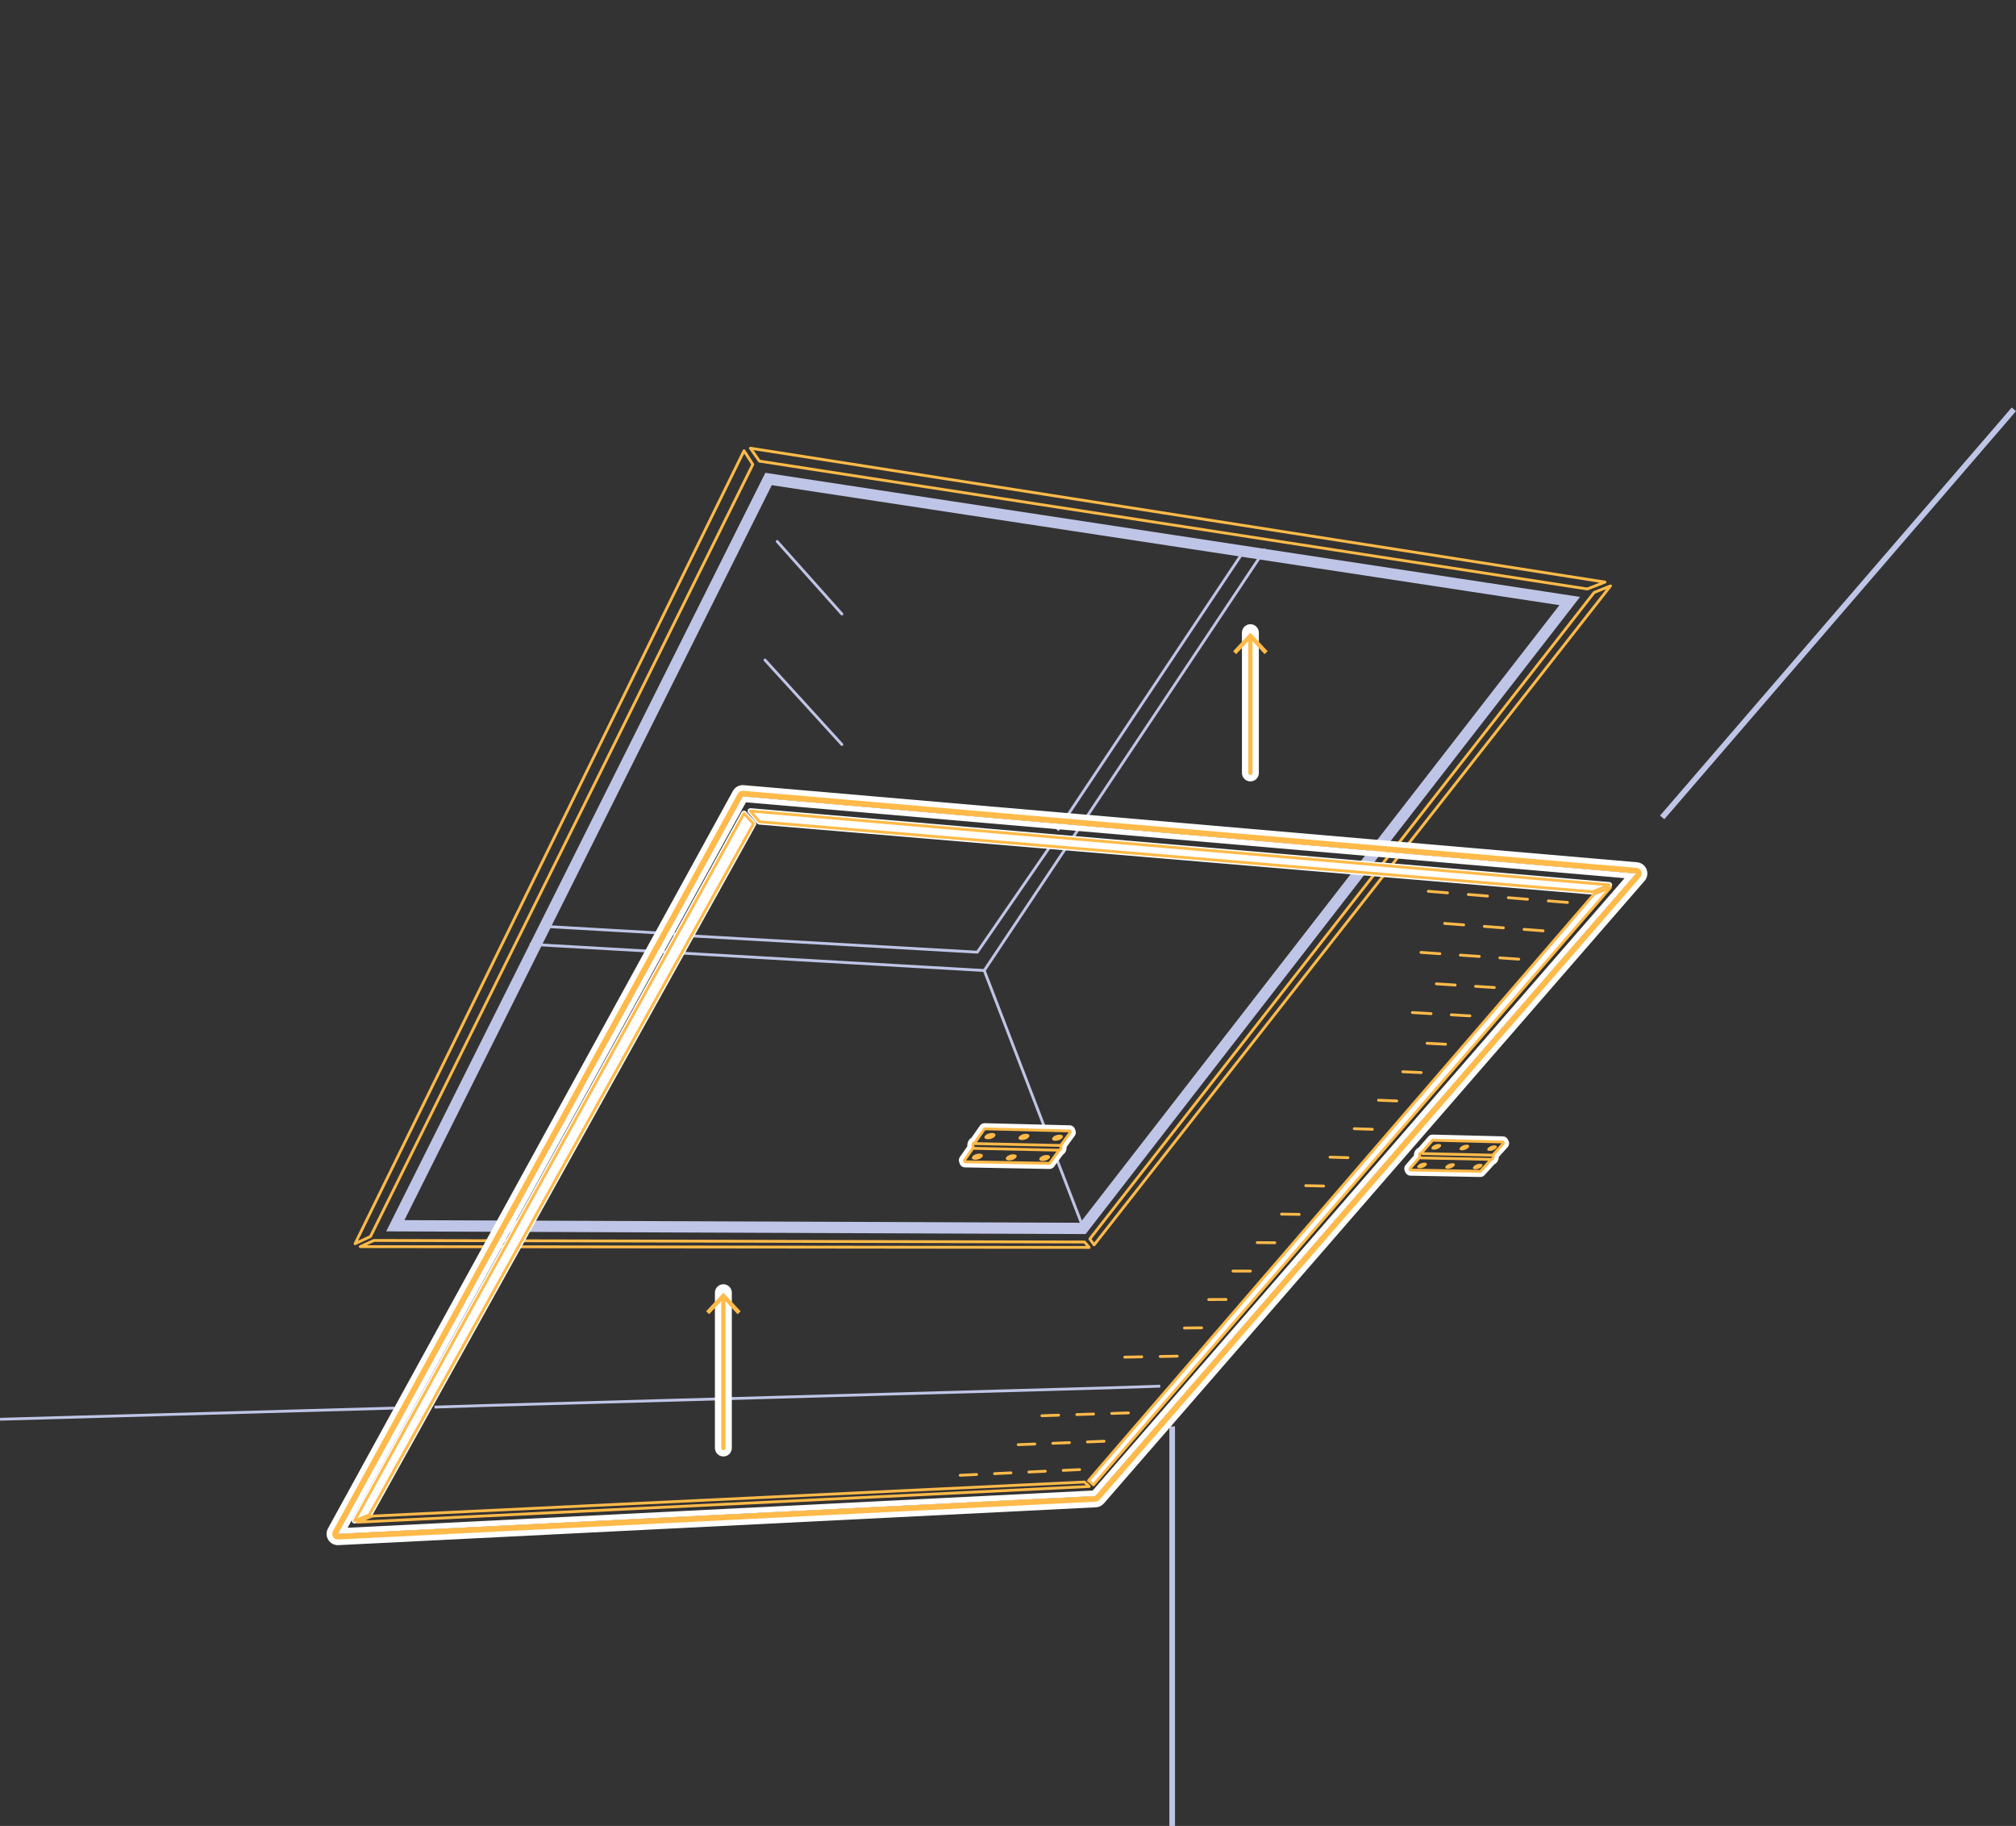 <?xml version="1.0" encoding="utf-8"?>
<!-- Generator: Adobe Illustrator 24.0.0, SVG Export Plug-In . SVG Version: 6.00 Build 0)  -->
<svg version="1.1" xmlns="http://www.w3.org/2000/svg" xmlns:xlink="http://www.w3.org/1999/xlink" x="0px" y="0px"
	 viewBox="1700.101 4996.867 357.642 323.867" enable-background="new 1700.101 4996.867 357.642 323.867" xml:space="preserve">
<rect x="1700.101" y="4996.867" width="357.642" height="323.867" fill="#333333" stroke="none"/>
<g id="Calque_1" xmlns:inkscape="http://www.inkscape.org/namespaces/inkscape">
	<polyline fill="none" stroke="#BFC5E6" stroke-width="0.5" stroke-linejoin="round" points="1886.256,5147.207 1873.476,5165.756 
		1822.712,5162.867 	"/>
	<path fill="none" stroke="#BFC5E6" stroke-width="0.5" stroke-linejoin="round" d="M1700.108,5248.602l9.996-0.283l9.996-0.284
		l9.996-0.283l9.996-0.283l9.996-0.283l9.996-0.283l9.996-0.283"/>
	<path fill="none" stroke="#BFC5E6" stroke-linejoin="round" d="M2057.364,5069.473l-6.528,7.574l-6.529,7.575l-6.529,7.575
		l-6.528,7.574l-6.529,7.575l-6.529,7.575l-6.528,7.575l-6.529,7.574l-6.529,7.575l-3.63,4.212"/>
	<path fill="none" stroke="#BFC5E6" stroke-linejoin="round" d="M1908.049,5249.866v12.862v10v10v10v10v10v8.006"/>
	<path fill="none" stroke="#BFC5E6" stroke-width="0.5" stroke-linejoin="round" d="M1889.245,5147.207l-3.442,5.162l-5.549,8.319
		l-5.548,8.32l-9.983-0.575l-9.984-0.574l-9.983-0.575l-9.984-0.575l-9.983-0.574l-3.768-0.217"/>
	<path fill="none" stroke="#BFC5E6" stroke-width="0.5" stroke-linejoin="round" d="M1818.404,5165.756l-9.983-0.574l-9.983-0.575
		l-4.368-0.252"/>
	<path fill="none" stroke="#BFC5E6" stroke-width="0.5" stroke-linejoin="round" d="M1820.239,5162.537l-9.983-0.574l-9.983-0.575
		l-4.368-0.252"/>
	<path fill="none" stroke="#BFC5E6" stroke-width="0.5" stroke-linejoin="round" d="M1777.182,5246.445l9.059-0.283l9.996-0.283
		l9.996-0.283l9.996-0.283l9.996-0.283l9.996-0.283l9.996-0.284l9.996-0.283l9.996-0.283l9.996-0.283l9.996-0.283l9.996-0.283
		l9.727-0.32"/>
	<path fill="none" stroke="#BFC5E6" stroke-width="0.5" stroke-linejoin="round" d="M1924.564,5094.234l-5.548,8.32l-5.548,8.319
		l-5.548,8.32l-5.549,8.32l-5.548,8.319l-5.548,8.32l-0.886,1.329"/>
	<path fill="none" stroke="#BFC5E6" stroke-width="0.5" stroke-linejoin="round" d="M1920.998,5094.234l-5.548,8.32l-5.548,8.319
		l-5.548,8.32l-5.549,8.32l-5.548,8.319l-5.548,8.32l0,0"/>
	<g>
		<path fill="#BFC5E6" d="M1837.013,5082.922l8.447,1.287l9.886,1.506l9.886,1.505l9.886,1.506l9.886,1.506l9.886,1.505l9.886,1.506
			l9.886,1.506l9.601,1.462l9.886,1.506l9.886,1.505l9.886,1.506l9.886,1.506l9.886,1.505l3.05,0.465l-3.992,5.144l-6.131,7.899
			l-6.131,7.899l-6.132,7.9l-6.131,7.9l-6.131,7.899l-1.238,1.595l-0.69,0.889l-6.132,7.9l-6.131,7.9l-6.132,7.9l-6.131,7.899
			l-6.131,7.9l-6.132,7.9l-6.131,7.9l-5.527,7.122l-8.191-0.032l-10-0.038l-10-0.039l-10-0.038l-10-0.039l-10-0.039l-10-0.038
			l-10-0.039l-9.999-0.038l-10.001-0.039l-2.426-0.009l-2.479-0.01l-10-0.038l-6.778-0.026l3.031-6.063l4.471-8.944l4.472-8.946
			l4.471-8.944l4.471-8.944l3.098-6.198l4.472-8.944l4.471-8.945l4.471-8.945l4.471-8.943l4.472-8.945l4.471-8.945l4.471-8.943
			l4.472-8.946l4.471-8.945L1837.013,5082.922 M1835.875,5080.726l-1.563,3.127l-4.471,8.945l-4.472,8.945l-4.471,8.944
			l-4.471,8.945l-4.472,8.945l-4.471,8.944l-4.471,8.945l-4.471,8.945l-4.472,8.944l-3.098,6.198l-4.471,8.944l-4.471,8.945
			l-4.472,8.945l-4.471,8.945l-4.471,8.944l10,0.039l10,0.038l2.478,0.01l2.427,0.009l10,0.039l9.999,0.038l10,0.039l10,0.038
			l10,0.039l10,0.039l10,0.038l10,0.039l10,0.038l9.175,0.036l6.131-7.9l6.131-7.9l6.132-7.9l6.131-7.9l6.131-7.899l6.132-7.9
			l6.131-7.9l6.132-7.9l0.69-0.889l1.238-1.595l6.131-7.899l6.131-7.9l6.132-7.9l6.131-7.9l6.131-7.899l6.081-7.834l-6.417-0.978
			l-9.886-1.505l-9.886-1.506l-9.886-1.506l-9.886-1.505l-9.886-1.506l-9.601-1.462l-9.886-1.506l-9.886-1.506l-9.886-1.505
			l-9.886-1.506l-9.886-1.506l-9.886-1.505l-9.886-1.506L1835.875,5080.726L1835.875,5080.726z"/>
	</g>
	<path fill="none" stroke="#BFC5E6" stroke-linejoin="round" d="M1984.154,5154.413l-0.476,0.553"/>
	<path fill="none" stroke="#BFC5E6" stroke-width="0.5" stroke-linejoin="round" d="M1885.613,5197.358l-0.1-0.259l-3.59-9.333
		l-3.591-9.333l-3.626-9.425"/>
	<path fill="none" stroke="#BFC5E6" stroke-width="0.5" stroke-linejoin="round" d="M1892.384,5214.957l-3.28-8.525l-1.753-4.556"/>
	<path fill="#FFBA49" d="M1887.363,5198.262l0.306-0.098l0.302-0.034l0.137-0.015l0.354,0.068l0.075,0.053l0.079,0.056l0.061,0.147
		l-0.086,0.249l-0.274,0.244l-0.27,0.139l-0.304,0.098l-0.438,0.049l-0.354-0.067l-0.155-0.109l-0.062-0.147l0.03-0.088l0.055-0.161
		l0.274-0.245l0.066-0.034L1887.363,5198.262z"/>
	<path fill="none" stroke="#FFBA49" stroke-width="0.5" stroke-linejoin="round" d="M1873.11,5199.531l0.052,0.196l0.361-0.01
		l0.066,0.001l0.392,0.009l0.391,0.008l0.391,0.009l0.391,0.009l0.39,0.008l0.39,0.009l0.891,0.02l0,0l0.06,0.001l0,0l0.193,0.004
		l0.036,0.001l0.126,0.003l0.196,0.004h0.001l0.033,0.001l0.194,0.004l0.06,0.001l0,0l1.519,0.034l0.386,0.009l0.387,0.008
		l0.386,0.009h0.034l0.014,0.001h0.019l0.211,0.005h0.033l0.074,0.002l0.386,0.009l0.385,0.008l0.384,0.009l0.385,0.008l1.075,0.024
		h0.001l0.061,0.001h0.001l0.195,0.005h0.036l0.307,0.007l0,0l0.037,0.001h0.001l0.131,0.003l0.065,0.001l0.026,0.001l0.034,0.001
		l0,0h0.009l1.281,0.028l0.381,0.009l0.381,0.008l0.38,0.008l0.38,0.009l0.38,0.008h0.013l0.027,0.001l0.746,0.013"/>
	<path fill="#FFBA49" d="M1881.399,5198.118l0.309-0.099l0.307-0.034l0.137-0.015l0.359,0.068l0.083,0.058l0.076,0.052l0.064,0.149
		l-0.083,0.251l-0.273,0.245l-0.271,0.141l-0.307,0.098l-0.443,0.049l-0.36-0.067l-0.159-0.11l-0.066-0.148l0.031-0.093l0.052-0.158
		l0.272-0.247l0.08-0.041L1881.399,5198.118z"/>
	<path fill="#FFBA49" d="M1875.352,5197.972l0.311-0.1l0.314-0.034l0.135-0.015l0.366,0.069l0.092,0.063l0.07,0.048l0.068,0.15
		l-0.08,0.252l-0.272,0.248l-0.272,0.141l-0.31,0.099l-0.448,0.05l-0.366-0.069l-0.163-0.11l-0.069-0.149l0.031-0.098l0.048-0.155
		l0.272-0.249l0.093-0.048L1875.352,5197.972z"/>
	<path fill="#FFBA49" d="M1884.677,5202.743l-0.155-0.106l-0.063-0.144l0.031-0.092l0.053-0.153l0.27-0.242l0.063-0.032l0.206-0.106
		l0.304-0.098l0.312-0.035l0.125-0.015l0.352,0.066l0.076,0.052l0.079,0.055l0.061,0.144l-0.084,0.245l-0.271,0.241l-0.268,0.138
		l-0.303,0.097l-0.435,0.05L1884.677,5202.743z"/>
	<path fill="#FFBA49" d="M1878.747,5202.632l-0.159-0.107l-0.066-0.146l0.031-0.096l0.049-0.151l0.27-0.243l0.076-0.039l0.194-0.1
		l0.306-0.099l0.319-0.036l0.123-0.014l0.359,0.066l0.084,0.057l0.074,0.051l0.065,0.145l-0.081,0.247l-0.27,0.243l-0.269,0.139
		l-0.306,0.098l-0.44,0.05L1878.747,5202.632z"/>
	<path fill="#FFBA49" d="M1872.735,5202.518l-0.163-0.107l-0.07-0.147l0.032-0.102l0.045-0.147l0.27-0.245l0.089-0.046l0.182-0.094
		l0.308-0.099l0.325-0.037l0.122-0.013l0.365,0.066l0.093,0.062l0.069,0.046l0.069,0.147l-0.078,0.249l-0.269,0.244l-0.271,0.14
		l-0.307,0.098l-0.446,0.051L1872.735,5202.518z"/>
	<path fill="none" stroke="#FFBA49" stroke-width="0.5" stroke-linecap="round" stroke-linejoin="round" stroke-miterlimit="10" d="
		M1833.223,5076.366l3.869,0.606l9.879,1.547l9.88,1.548l9.879,1.548l9.88,1.547l9.879,1.548l9.88,1.547l9.879,1.548l9.88,1.548
		l0.143,0.022l2.867,0.449l9.88,1.548l9.879,1.547l9.88,1.548l9.879,1.548l9.88,1.547l9.879,1.548l6.423,1.006l-3.143,1.221
		l-2.246-0.347l-4.431-0.684l-9.883-1.526l-9.883-1.526l-9.883-1.526l-9.883-1.526l-9.883-1.526l-0.544-0.084l-9.883-1.526
		l-1.003-0.155l-9.883-1.526l-9.883-1.526l-9.883-1.526l-9.883-1.526l-9.883-1.525l-9.883-1.526l-9.882-1.526l-9.883-1.526
		l-0.285-0.044L1833.223,5076.366z"/>
	<path fill="none" stroke="#FFBA49" stroke-width="0.5" stroke-linecap="round" stroke-linejoin="round" stroke-miterlimit="10" d="
		M1945.153,5150.34l0.844-1.082l6.151-7.885l6.152-7.884l6.151-7.884l6.152-7.884l6.151-7.884l6.152-7.884l2.906-1.164l-1.837,2.343
		l-6.168,7.871l-6.169,7.87l-6.169,7.871l-6.169,7.871l-6.168,7.87l-6.272,8.002"/>
	<path fill="none" stroke="#FFBA49" stroke-width="0.5" stroke-linejoin="round" d="M1792.647,5216.944l0.845,0.002l10,0.022
		l10,0.022l10,0.022l10,0.022h0.123l8.888,0.02l10,0.022l10,0.022l10,0.022l10,0.022l10,0.022l0.723,0.841l0.102,0.119
		l-10.377-0.011l-10-0.011l-10-0.011l-10-0.01l-10-0.011l-10-0.011l-0.9-0.001l-10-0.01l-10-0.011l-10-0.011l-10-0.011"/>
	<path fill="none" stroke="#FFBA49" stroke-width="0.5" stroke-linejoin="round" d="M1944.014,5151.799l-6.152,7.884l-6.151,7.885
		l-0.218,0.279l-6.152,7.884l-6.151,7.884l-6.152,7.884l-6.151,7.884l-6.152,7.884l-6.151,7.885l-1.146,1.467l0.761,1.056
		l6.045-7.712l6.169-7.87l6.168-7.871l6.169-7.871l6.169-7.87l6.169-7.871l2.083-2.657l6.169-7.871l6.168-7.871l0.211-0.268"/>
	<path fill="none" stroke="#FFBA49" stroke-width="0.5" stroke-linejoin="round" d="M1789.761,5218.013l-6.234-0.007l-10-0.01
		l-9.515-0.01l2.415-1.099l3.799,0.008l10,0.022l10.126,0.022"/>
	<path fill="none" stroke="#FFBA49" stroke-width="0.5" stroke-linecap="round" stroke-linejoin="round" stroke-miterlimit="10" d="
		M1765.829,5216.182l-2.736,1.28l0,0l4.028-8.21l2.61-5.32l4.404-8.978l4.405-8.978l4.404-8.977l4.405-8.978l4.404-8.978
		l0.068-0.138l0.633-1.29l4.404-8.978l4.405-8.978l4.404-8.978l4.405-8.977l4.404-8.978l4.404-8.978l4.405-8.978l4.404-8.978
		l4.405-8.977l1.557,2.43L1765.829,5216.182z"/>
	<g>
		<polygon fill="#FFFFFF" points="1833.223,5140.715 1836.4,5140.988 1846.363,5141.845 1856.326,5142.701 1866.289,5143.558 
			1876.253,5144.415 1886.216,5145.272 1896.179,5146.129 1906.142,5146.985 1916.106,5147.842 1916.271,5147.856 
			1925.077,5148.614 1935.04,5149.47 1945.003,5150.327 1946.86,5150.487 1954.842,5151.173 1964.805,5152.03 1974.768,5152.887 
			1984.731,5153.744 1985.591,5153.817 1984.154,5154.413 1982.63,5155.045 1975.614,5154.455 1965.649,5153.618 1955.684,5152.78 
			1945.719,5151.943 1945.57,5151.93 1944.014,5151.799 1943.865,5151.787 1942.436,5151.667 1935.106,5151.051 1925.141,5150.213 
			1915.176,5149.376 1909.175,5148.871 1899.21,5148.034 1889.245,5147.196 1884.649,5146.81 1874.684,5145.972 1864.719,5145.135 
			1854.754,5144.297 1844.79,5143.46 1834.825,5142.622 		"/>
		<polygon fill="none" stroke="#FFFFFF" stroke-linecap="round" stroke-linejoin="round" stroke-miterlimit="10" points="
			1833.223,5140.715 1836.4,5140.988 1846.363,5141.845 1856.326,5142.701 1866.289,5143.558 1876.253,5144.415 1886.216,5145.272 
			1896.179,5146.129 1906.142,5146.985 1916.106,5147.842 1916.271,5147.856 1925.077,5148.614 1935.04,5149.47 1945.003,5150.327 
			1946.86,5150.487 1954.842,5151.173 1964.805,5152.03 1974.768,5152.887 1984.731,5153.744 1985.591,5153.817 1984.154,5154.413 
			1982.63,5155.045 1975.614,5154.455 1965.649,5153.618 1955.684,5152.78 1945.719,5151.943 1945.57,5151.93 1944.014,5151.799 
			1943.865,5151.787 1942.436,5151.667 1935.106,5151.051 1925.141,5150.213 1915.176,5149.376 1909.175,5148.871 1899.21,5148.034 
			1889.245,5147.196 1884.649,5146.81 1874.684,5145.972 1864.719,5145.135 1854.754,5144.297 1844.79,5143.46 1834.825,5142.622 		
			"/>
		
			<polygon fill="none" stroke="#FFBA49" stroke-width="0.5" stroke-linecap="round" stroke-linejoin="round" stroke-miterlimit="10" points="
			1833.223,5140.715 1836.4,5140.988 1846.363,5141.845 1856.326,5142.701 1866.289,5143.558 1876.253,5144.415 1886.216,5145.272 
			1896.179,5146.129 1906.142,5146.985 1916.106,5147.842 1916.271,5147.856 1925.077,5148.614 1935.04,5149.47 1945.003,5150.327 
			1946.86,5150.487 1954.842,5151.173 1964.805,5152.03 1974.768,5152.887 1984.731,5153.744 1985.591,5153.817 1984.154,5154.413 
			1982.63,5155.045 1975.614,5154.455 1965.649,5153.618 1955.684,5152.78 1945.719,5151.943 1945.57,5151.93 1944.014,5151.799 
			1943.865,5151.787 1942.436,5151.667 1935.106,5151.051 1925.141,5150.213 1915.176,5149.376 1909.175,5148.871 1899.21,5148.034 
			1889.245,5147.196 1884.649,5146.81 1874.684,5145.972 1864.719,5145.135 1854.754,5144.297 1844.79,5143.46 1834.825,5142.622 		
			"/>
	</g>
	
		<path fill="#FFFFFF" stroke="#FFBA49" stroke-width="0.5" stroke-linecap="round" stroke-linejoin="round" stroke-miterlimit="10" d="
		M1893.202,5259.492l5.643-6.545l6.53-7.574l6.529-7.574l6.53-7.574l6.529-7.574l6.53-7.574l5.706-6.619l6.529-7.574l6.53-7.574
		l6.53-7.574l6.529-7.574l6.53-7.574l6.529-7.574l6.53-7.574l0.552-0.219l2.354-0.934l-6.821,7.878l-6.546,7.56l-6.545,7.56
		l-6.546,7.56l-6.546,7.56l-6.546,7.56l-6.545,7.56l-6.546,7.56l-5.485,6.334l-6.545,7.56l-6.546,7.56l-6.546,7.56l-0.882,1.019
		l-6.546,7.56l-6.546,7.56L1893.202,5259.492z"/>
	<g>
		<polygon fill="#FFFFFF" points="1791.753,5214.396 1791.838,5214.242 1793.496,5211.232 1798.32,5202.473 1803.145,5193.714 
			1807.97,5184.955 1812.795,5176.196 1817.62,5167.437 1822.444,5158.678 1827.269,5149.919 1832.094,5141.16 1833.768,5142.978 
			1830.739,5148.427 1825.88,5157.167 1821.021,5165.907 1818.353,5170.706 1813.494,5179.447 1808.635,5188.187 1803.775,5196.927 
			1798.916,5205.667 1794.057,5214.407 1793.521,5215.372 1792.72,5216.812 1792.647,5216.944 1792.125,5217.883 1792.051,5218.015 
			1790.823,5220.225 1785.964,5228.965 1781.105,5237.705 1776.245,5246.445 1775.337,5248.079 1770.478,5256.819 
			1765.619,5265.559 1763.002,5266.592 1763.113,5266.391 1765.637,5261.808 1770.462,5253.049 1775.286,5244.29 1780.111,5235.531 
			1784.936,5226.772 1789.761,5218.013 1789.834,5217.88 1790.425,5216.806 		"/>
		<polygon fill="none" stroke="#FFFFFF" stroke-linecap="round" stroke-linejoin="round" stroke-miterlimit="10" points="
			1791.753,5214.396 1791.838,5214.242 1793.496,5211.232 1798.32,5202.473 1803.145,5193.714 1807.97,5184.955 1812.795,5176.196 
			1817.62,5167.437 1822.444,5158.678 1827.269,5149.919 1832.094,5141.16 1833.768,5142.978 1830.739,5148.427 1825.88,5157.167 
			1821.021,5165.907 1818.353,5170.706 1813.494,5179.447 1808.635,5188.187 1803.775,5196.927 1798.916,5205.667 
			1794.057,5214.407 1793.521,5215.372 1792.72,5216.812 1792.647,5216.944 1792.125,5217.883 1792.051,5218.015 1790.823,5220.225 
			1785.964,5228.965 1781.105,5237.705 1776.245,5246.445 1775.337,5248.079 1770.478,5256.819 1765.619,5265.559 
			1763.002,5266.592 1763.113,5266.391 1765.637,5261.808 1770.462,5253.049 1775.286,5244.29 1780.111,5235.531 1784.936,5226.772 
			1789.761,5218.013 1789.834,5217.88 1790.425,5216.806 		"/>
		
			<polygon fill="none" stroke="#FFBA49" stroke-width="0.5" stroke-linecap="round" stroke-linejoin="round" stroke-miterlimit="10" points="
			1791.753,5214.396 1791.838,5214.242 1793.496,5211.232 1798.32,5202.473 1803.145,5193.714 1807.97,5184.955 1812.795,5176.196 
			1817.62,5167.437 1822.444,5158.678 1827.269,5149.919 1832.094,5141.16 1833.768,5142.978 1830.739,5148.427 1825.88,5157.167 
			1821.021,5165.907 1818.353,5170.706 1813.494,5179.447 1808.635,5188.187 1803.775,5196.927 1798.916,5205.667 
			1794.057,5214.407 1793.521,5215.372 1792.72,5216.812 1792.647,5216.944 1792.125,5217.883 1792.051,5218.015 1790.823,5220.225 
			1785.964,5228.965 1781.105,5237.705 1776.245,5246.445 1775.337,5248.079 1770.478,5256.819 1765.619,5265.559 
			1763.002,5266.592 1763.113,5266.391 1765.637,5261.808 1770.462,5253.049 1775.286,5244.29 1780.111,5235.531 1784.936,5226.772 
			1789.761,5218.013 1789.834,5217.88 1790.425,5216.806 		"/>
	</g>
	<path fill="none" stroke="#FFBA49" stroke-width="0.5" stroke-linecap="round" stroke-linejoin="round" stroke-miterlimit="10" d="
		M1763.527,5266.858l0.401-0.166l2.227-0.917l7.387-0.353l9.988-0.477l9.989-0.478l9.988-0.477l9.989-0.478l9.989-0.477l9.988-0.478
		l0.142-0.006l8.945-0.428l9.988-0.477l9.989-0.478l9.988-0.477l9.989-0.478l9.989-0.477l0.7,0.67l0.125,0.121l-10.436,0.509
		l-9.988,0.487l-9.989,0.487l-9.988,0.487l-9.988,0.487l-9.988,0.488l-9.495,0.463l-9.988,0.487l-9.988,0.487l-9.989,0.487
		l-9.988,0.487l-9.988,0.487L1763.527,5266.858z"/>
	<g>
		<path fill="#FFFFFF" d="M1874.766,5197.085l0.393,0.01l0.393,0.01l0.392,0.01l0.393,0.01l0.391,0.009l0.392,0.01l0.391,0.01
			l1.31,0.033l2.008,0.05l0.388,0.01l0.387,0.01l0.387,0.01l0.387,0.009l0.387,0.01l0.386,0.01l0.385,0.009l0.386,0.01l1.985,0.05
			l1.284,0.032l0.382,0.01l0.382,0.009l0.382,0.01l0.381,0.01l0.381,0.009l0.38,0.01l0.38,0.009l0.103,0.268l-0.174,0.238
			l-0.174,0.238l-0.173,0.237l-0.173,0.237l-0.174,0.236l-0.173,0.237l-0.172,0.236l-0.474,0.648l0.011,0.023l0.024,0.081
			l0.003,0.018l0.012,0.073l0.005,0.095l-0.005,0.097l-0.016,0.095l-0.025,0.089l-0.034,0.08l-0.041,0.067l-0.046,0.052l-0.013,0.01
			l-0.052,0.036l-0.054,0.018l-0.046-0.001l0.003,0.008l-0.02,0.028l-0.486,0.664l-0.171,0.234l-0.172,0.233l-0.171,0.234
			l-0.17,0.233l-0.171,0.234l-0.171,0.232l-0.17,0.233l-0.378-0.007l-0.378-0.007l-0.378-0.007l-0.379-0.007l-0.379-0.007
			l-0.38-0.007l-0.379-0.007l-1.277-0.023l-1.972-0.036l-0.383-0.007l-0.383-0.007l-0.384-0.007l-0.384-0.007l-0.384-0.007
			l-0.385-0.008l-0.385-0.007l-0.385-0.007l-1.995-0.036l-1.302-0.024l-0.388-0.007l-0.389-0.007l-0.389-0.008l-0.39-0.007
			l-0.39-0.007l-0.39-0.007l-0.391-0.007l-0.098-0.272l0.166-0.237l0.165-0.237l0.166-0.237l0.166-0.238l0.167-0.238l0.166-0.238
			l0.167-0.238l0.404-0.579l-0.028-0.063l-0.024-0.083l-0.015-0.092l-0.004-0.097l0.005-0.099l0.015-0.096l0.024-0.09l0.033-0.081
			l0.04-0.069l0.045-0.053l0.014-0.01l0.05-0.037l0.052-0.018l0.06,0.001l0.072,0.002l-0.018-0.048l0.02-0.028l0.474-0.68
			l0.168-0.241l0.168-0.241l0.169-0.241l0.168-0.241l0.169-0.242l0.169-0.242L1874.766,5197.085 M1874.766,5196.085
			c-0.326,0-0.633,0.159-0.82,0.428l-0.169,0.242l-0.169,0.242l-0.168,0.241l-0.169,0.243l-0.167,0.238l-0.17,0.244l-0.168,0.24
			l-0.328,0.47c-0.038,0.021-0.074,0.044-0.109,0.07l-0.05,0.037c-0.061,0.045-0.13,0.107-0.179,0.165l-0.045,0.053
			c-0.039,0.046-0.074,0.096-0.105,0.148l-0.04,0.069c-0.023,0.039-0.042,0.08-0.06,0.122l-0.033,0.081
			c-0.016,0.04-0.03,0.08-0.041,0.121l-0.024,0.09c-0.009,0.034-0.016,0.068-0.022,0.103l-0.015,0.096
			c-0.005,0.035-0.009,0.069-0.011,0.104l-0.005,0.099c-0.001,0.03-0.002,0.061,0,0.092l0.003,0.075l-0.157,0.225l-0.165,0.235
			l-0.168,0.241l-0.165,0.235l-0.168,0.241l-0.164,0.234l-0.167,0.24l-0.165,0.235c-0.186,0.266-0.232,0.606-0.121,0.912
			l0.098,0.272c0.141,0.391,0.508,0.654,0.923,0.661l0.391,0.007l0.389,0.007l0.391,0.007l0.39,0.007l0.385,0.008l0.393,0.007
			l0.388,0.007l1.301,0.024l1.995,0.036l0.385,0.007l0.384,0.007l0.384,0.008l0.385,0.007l0.385,0.007l0.384,0.007l0.382,0.007
			l0.384,0.007l1.972,0.036l1.277,0.023l0.379,0.007l0.38,0.007l0.378,0.007l0.38,0.007l0.378,0.007l0.377,0.007l0.379,0.007
			c0.006,0,0.012,0,0.018,0c0.319,0,0.619-0.152,0.808-0.411l0.17-0.233l0.168-0.228l0.174-0.239l0.169-0.232l0.171-0.234
			l0.169-0.229l0.173-0.237l0.346-0.472c0.005-0.003,0.01-0.007,0.016-0.011l0.052-0.036c0.019-0.013,0.038-0.027,0.056-0.041
			c0.046-0.037,0.101-0.087,0.14-0.13l0.046-0.052c0.04-0.045,0.075-0.093,0.106-0.144l0.041-0.067
			c0.025-0.041,0.047-0.083,0.065-0.127l0.034-0.08c0.017-0.04,0.031-0.081,0.043-0.123l0.025-0.089
			c0.01-0.034,0.017-0.068,0.023-0.102l0.016-0.095c0.007-0.039,0.011-0.079,0.013-0.118l0.005-0.097
			c0.001-0.029,0.002-0.059,0-0.088l0.227-0.31l0.173-0.237l0.173-0.238l0.17-0.231l0.176-0.241l0.174-0.238l0.173-0.236
			l0.175-0.239c0.2-0.274,0.248-0.631,0.126-0.949l-0.103-0.268c-0.145-0.378-0.505-0.631-0.91-0.641l-0.38-0.009l-0.377-0.01
			l-0.382-0.009l-0.38-0.01l-0.381-0.01l-0.386-0.009l-0.378-0.01l-1.286-0.032l-1.984-0.05l-0.386-0.01l-0.386-0.009l-0.385-0.01
			l-0.386-0.01l-0.391-0.009l-0.384-0.01l-0.386-0.01l-0.389-0.01l-2.008-0.05l-1.31-0.033l-0.39-0.01l-0.393-0.01l-0.392-0.009
			l-0.392-0.01l-0.391-0.01l-0.394-0.01l-0.392-0.01C1874.783,5196.085,1874.774,5196.085,1874.766,5196.085L1874.766,5196.085z"/>
		<polygon fill="none" stroke="#FFBA49" stroke-width="0.5" stroke-linejoin="round" points="1871.204,5202.658 1871.37,5202.421 
			1871.535,5202.184 1871.701,5201.947 1871.867,5201.709 1872.034,5201.471 1872.2,5201.233 1872.367,5200.995 1872.771,5200.416 
			1872.743,5200.353 1872.719,5200.27 1872.704,5200.178 1872.7,5200.081 1872.705,5199.982 1872.72,5199.886 1872.744,5199.796 
			1872.777,5199.715 1872.817,5199.646 1872.862,5199.593 1872.876,5199.583 1872.926,5199.546 1872.978,5199.528 
			1873.038,5199.529 1873.038,5199.529 1873.11,5199.531 1873.092,5199.483 1873.112,5199.455 1873.586,5198.775 1873.754,5198.534 
			1873.922,5198.293 1874.091,5198.052 1874.259,5197.811 1874.428,5197.569 1874.597,5197.327 1874.766,5197.085 
			1875.159,5197.095 1875.552,5197.105 1875.944,5197.115 1876.337,5197.125 1876.728,5197.134 1877.12,5197.144 1877.511,5197.154 
			1878.821,5197.187 1880.829,5197.237 1881.217,5197.247 1881.604,5197.257 1881.991,5197.267 1882.378,5197.276 
			1882.765,5197.286 1883.151,5197.296 1883.536,5197.305 1883.922,5197.315 1885.907,5197.365 1887.191,5197.397 
			1887.573,5197.407 1887.955,5197.416 1888.337,5197.426 1888.718,5197.436 1889.099,5197.445 1889.479,5197.455 
			1889.859,5197.464 1889.962,5197.732 1889.788,5197.97 1889.614,5198.208 1889.441,5198.445 1889.268,5198.682 1889.094,5198.918 
			1888.921,5199.155 1888.749,5199.391 1888.275,5200.039 1888.286,5200.062 1888.31,5200.143 1888.313,5200.161 1888.325,5200.234 
			1888.33,5200.329 1888.325,5200.426 1888.309,5200.521 1888.284,5200.61 1888.25,5200.69 1888.209,5200.757 1888.163,5200.809 
			1888.15,5200.819 1888.098,5200.855 1888.044,5200.873 1887.998,5200.872 1888.001,5200.88 1887.981,5200.908 1887.495,5201.572 
			1887.324,5201.806 1887.152,5202.039 1886.981,5202.273 1886.811,5202.506 1886.64,5202.74 1886.469,5202.972 1886.299,5203.205 
			1885.921,5203.198 1885.543,5203.191 1885.165,5203.184 1884.786,5203.177 1884.407,5203.17 1884.027,5203.163 1883.648,5203.156 
			1882.371,5203.133 1880.399,5203.097 1880.016,5203.09 1879.633,5203.083 1879.249,5203.076 1878.865,5203.069 1878.481,5203.062 
			1878.096,5203.054 1877.711,5203.047 1877.326,5203.04 1875.331,5203.004 1874.029,5202.98 1873.641,5202.973 1873.252,5202.966 
			1872.863,5202.958 1872.473,5202.951 1872.083,5202.944 1871.693,5202.937 1871.302,5202.93 		"/>
	</g>
	<polyline fill="none" stroke="#FFBA49" stroke-width="0.5" stroke-linejoin="round" points="1888.001,5200.88 1872.905,5200.554 
		1872.771,5200.416 	"/>
	<g>
		<path fill="#FFFFFF" d="M1832.433,5139.176l155.868,13.451l-94.357,108.619l-132.172,6.601L1832.433,5139.176 M1831.87,5138.124
			l-71.836,130.81l134.385-6.711l95.925-110.423L1831.87,5138.124L1831.87,5138.124z"/>
		<path fill="#FFFFFF" d="M1831.87,5138.124l158.474,13.676l-95.925,110.423l-134.385,6.711L1831.87,5138.124 M1831.869,5136.124
			c-0.725,0-1.399,0.394-1.752,1.037l-71.836,130.81c-0.349,0.635-0.327,1.41,0.058,2.024c0.367,0.586,1.008,0.939,1.695,0.939
			c0.033,0,0.067-0.001,0.1-0.002l134.386-6.711c0.544-0.027,1.053-0.275,1.41-0.686l95.925-110.423
			c0.493-0.568,0.626-1.365,0.344-2.062c-0.282-0.698-0.932-1.177-1.682-1.242l-158.474-13.676
			C1831.984,5136.126,1831.926,5136.124,1831.869,5136.124L1831.869,5136.124z"/>
		<path fill="#FFBA49" d="M1831.87,5138.124l158.474,13.676l-95.925,110.423l-134.385,6.711L1831.87,5138.124 M1831.87,5137.124
			c-0.363,0-0.7,0.197-0.876,0.519l-71.836,130.81c-0.174,0.318-0.163,0.705,0.029,1.012c0.183,0.293,0.504,0.469,0.848,0.469
			c0.017,0,0.033,0,0.05-0.001l134.385-6.711c0.272-0.013,0.527-0.137,0.705-0.343l95.925-110.423
			c0.247-0.284,0.313-0.683,0.172-1.031c-0.141-0.349-0.466-0.588-0.841-0.621l-158.474-13.676
			C1831.927,5137.125,1831.898,5137.124,1831.87,5137.124L1831.87,5137.124z"/>
	</g>
	<path fill="#FFBA49" d="M1964.596,5200.15l0.274-0.09l0.221-0.026l0.155-0.019l0.265,0.058l0.014,0.003l0.106,0.099l0.02,0.133
		l-0.124,0.225l-0.278,0.221l-0.253,0.127l-0.275,0.089l-0.374,0.045l-0.28-0.06l-0.107-0.098l-0.02-0.133l0.016-0.031l0.107-0.195
		l0.148-0.118l0.13-0.104L1964.596,5200.15z"/>
	<path fill="none" stroke="#FFBA49" stroke-width="0.5" stroke-linejoin="round" d="M1952.371,5201.321l0.121,0.174l0.357-0.004
		l0.323,0.007l0.323,0.007l0.323,0.007l0.322,0.007l0.322,0.008l0.322,0.007l0.623,0.013l0,0l0.067,0.002l0,0l0.232,0.005
		l0.041,0.001l0.115,0.002l0.055,0.002h0.041l0.231,0.006l0.068,0.001l0,0l1.259,0.028l0.319,0.007l0.319,0.007l0.242,0.005
		l0.022,0.001h0.015l0.04,0.001l0.208,0.005h0.038l0.072,0.002l0.319,0.007l0.318,0.007l0.318,0.007l0.317,0.007l0.778,0.017l0,0
		l0.068,0.002l0,0l0.234,0.005l0.041,0.001l0.161,0.003l0.041,0.001l0,0l0.163,0.004l0.071,0.002h0.032l0.036,0.001l0,0h0.011
		l1.06,0.024l0.315,0.007l0.315,0.007l0.314,0.007l0.315,0.006l0.21,0.005l0.031,0.001l0.073,0.001l0.607,0.008"/>
	<path fill="#FFBA49" d="M1959.669,5200.031l0.277-0.09l0.226-0.027l0.153-0.018l0.276,0.059l0.009,0.002l0.108,0.099l0.023,0.134
		l-0.122,0.227l-0.278,0.223l-0.255,0.127l-0.276,0.089l-0.378,0.046l-0.285-0.061l-0.109-0.099l-0.023-0.133l0.017-0.032
		l0.104-0.195l0.156-0.125l0.122-0.099L1959.669,5200.031z"/>
	<path fill="#FFBA49" d="M1954.681,5199.91l0.279-0.09l0.23-0.027l0.153-0.018l0.286,0.061h0.002l0.112,0.1l0.025,0.135l-0.12,0.228
		l-0.278,0.224l-0.256,0.128l-0.278,0.09l-0.382,0.046l-0.289-0.061l-0.112-0.099l-0.026-0.135l0.018-0.033l0.101-0.195l0.164-0.133
		l0.114-0.092L1954.681,5199.91z"/>
	<path fill="#FFBA49" d="M1961.528,5204.212l-0.107-0.096l-0.022-0.13l0.019-0.035l0.102-0.187l0.148-0.118l0.128-0.102l0.253-0.125
		l0.273-0.089l0.23-0.028l0.144-0.018l0.266,0.056l0.013,0.003l0.106,0.096l0.021,0.131l-0.121,0.222l-0.276,0.219l-0.252,0.125
		l-0.272,0.089l-0.373,0.045L1961.528,5204.212z"/>
	<path fill="#FFBA49" d="M1956.622,5204.12l-0.11-0.097l-0.024-0.131l0.019-0.036l0.1-0.188l0.156-0.124l0.12-0.097l0.253-0.126
		l0.276-0.09l0.234-0.028l0.143-0.017l0.277,0.057l0.007,0.002l0.109,0.097l0.024,0.131l-0.12,0.224l-0.276,0.22l-0.252,0.126
		l-0.275,0.089l-0.377,0.046L1956.622,5204.12z"/>
	<g>
		<path fill="#FFFFFF" d="M1954.246,5199.109l0.324,0.008l0.324,0.008l0.324,0.008l0.323,0.008l0.323,0.008l0.323,0.008l0.322,0.009
			l1.08,0.027l1.657,0.041l0.32,0.008l0.32,0.008l0.32,0.008l0.319,0.008l0.319,0.008l0.318,0.008l0.319,0.008l0.318,0.008
			l1.639,0.042l1.062,0.026l0.316,0.008l0.315,0.008l0.315,0.008l0.315,0.008l0.315,0.008l0.314,0.008l0.315,0.008l0.115,0.244
			l-0.194,0.215l-0.194,0.215l-0.194,0.215l-0.194,0.215l-0.193,0.214l-0.193,0.215l-0.194,0.214l-0.525,0.583l0.014,0.025
			l0.027,0.074l0.017,0.082l0.006,0.087l-0.007,0.088l-0.017,0.086l-0.028,0.081l-0.038,0.072l-0.046,0.061l-0.062,0.057
			l-0.057,0.033l-0.06,0.015l-0.055-0.001l0.003,0.008l-0.022,0.025l-0.543,0.602l-0.192,0.212l-0.192,0.212l-0.191,0.212
			l-0.191,0.211l-0.191,0.212l-0.191,0.211l-0.19,0.211l-0.313-0.006l-0.313-0.005l-0.313-0.006l-0.314-0.006l-0.314-0.006
			l-0.314-0.005l-0.314-0.006l-1.057-0.02l-1.632-0.03l-0.317-0.005l-0.317-0.006l-0.317-0.006l-0.318-0.006l-0.317-0.006
			l-0.318-0.006l-0.319-0.005l-0.318-0.006l-1.65-0.03l-1.075-0.02l-0.321-0.006l-0.321-0.006l-0.322-0.006l-0.322-0.006
			l-0.322-0.006l-0.322-0.006l-0.322-0.006l-0.112-0.247l0.188-0.214l0.188-0.215l0.188-0.215l0.188-0.215l0.189-0.216l0.188-0.215
			l0.189-0.216l0.468-0.535l-0.026-0.046l-0.027-0.076l-0.016-0.083l-0.006-0.088l0.006-0.09l0.017-0.087l0.028-0.082l0.037-0.073
			l0.045-0.062l0.051-0.049l0.068-0.042l0.059-0.016l0.049,0.001l0.081,0.002l-0.02-0.044l0.023-0.025l0.537-0.616l0.19-0.217
			l0.191-0.218l0.19-0.218l0.191-0.218l0.191-0.219l0.191-0.218L1954.246,5199.109 M1954.246,5198.109
			c-0.289,0-0.564,0.125-0.754,0.343l-0.191,0.219l-0.188,0.215l-0.194,0.222l-0.189,0.215l-0.192,0.221l-0.189,0.215l-0.191,0.218
			l-0.388,0.445c-0.039,0.018-0.077,0.038-0.113,0.06l-0.068,0.042c-0.062,0.038-0.119,0.082-0.17,0.132l-0.051,0.049
			c-0.042,0.041-0.081,0.085-0.115,0.132l-0.045,0.062c-0.031,0.042-0.058,0.087-0.082,0.134l-0.037,0.073
			c-0.021,0.042-0.039,0.084-0.054,0.128l-0.028,0.082c-0.015,0.042-0.026,0.086-0.035,0.131l-0.017,0.087
			c-0.008,0.042-0.014,0.085-0.017,0.128l-0.006,0.09c-0.001,0.022-0.002,0.045-0.002,0.068l-0.146,0.166l-0.19,0.217l-0.188,0.214
			l-0.189,0.216l-0.189,0.216l-0.187,0.214l-0.188,0.214l-0.188,0.214c-0.259,0.295-0.321,0.715-0.158,1.073l0.112,0.247
			c0.159,0.351,0.506,0.579,0.891,0.586l0.322,0.006l0.324,0.006l0.322,0.006l0.32,0.006l0.323,0.006l0.321,0.006l0.321,0.006
			l1.075,0.02l1.65,0.03l0.318,0.006l0.322,0.005l0.313,0.006l0.318,0.006l0.318,0.006l0.317,0.006l0.315,0.006l0.322,0.005
			l1.629,0.03l1.056,0.02l0.313,0.006l0.319,0.005l0.311,0.006l0.313,0.006l0.314,0.006l0.316,0.005l0.31,0.006
			c0.006,0,0.013,0,0.019,0c0.283,0,0.553-0.12,0.743-0.331l0.19-0.211l0.189-0.209l0.192-0.213l0.19-0.21l0.192-0.213l0.191-0.211
			l0.191-0.211l0.385-0.427c0.016-0.008,0.032-0.017,0.048-0.026l0.057-0.033c0.065-0.037,0.126-0.082,0.181-0.132l0.062-0.057
			c0.045-0.041,0.085-0.086,0.122-0.134l0.046-0.061c0.032-0.042,0.061-0.088,0.085-0.135l0.038-0.072
			c0.024-0.045,0.044-0.092,0.061-0.14l0.028-0.081c0.015-0.043,0.027-0.088,0.036-0.133l0.017-0.086
			c0.008-0.038,0.013-0.075,0.016-0.114l0.007-0.088c0.001-0.011,0.002-0.022,0.002-0.034l0.205-0.228l0.191-0.211l0.197-0.219
			l0.192-0.213l0.193-0.214l0.194-0.214l0.195-0.217l0.193-0.213c0.271-0.299,0.334-0.731,0.163-1.097l-0.115-0.244
			c-0.161-0.342-0.502-0.564-0.88-0.573l-0.315-0.008l-0.314-0.008l-0.314-0.008l-0.316-0.008l-0.315-0.008l-0.313-0.008
			l-0.318-0.008l-1.062-0.026l-1.637-0.042l-0.319-0.008l-0.319-0.008l-0.316-0.008l-0.321-0.008l-0.319-0.008l-0.319-0.008
			l-0.321-0.008l-0.319-0.008l-1.658-0.041l-1.08-0.027l-0.32-0.009l-0.325-0.008l-0.324-0.008l-0.323-0.008l-0.323-0.008
			l-0.325-0.008l-0.323-0.008C1954.263,5198.109,1954.254,5198.109,1954.246,5198.109L1954.246,5198.109z"/>
		<polygon fill="none" stroke="#FFBA49" stroke-width="0.5" stroke-linejoin="round" points="1952.371,5201.321 1952.29,5201.319 
			1952.29,5201.319 1952.241,5201.318 1952.182,5201.334 1952.114,5201.376 1952.063,5201.425 1952.018,5201.487 1951.981,5201.56 
			1951.953,5201.642 1951.936,5201.729 1951.93,5201.819 1951.936,5201.907 1951.952,5201.99 1951.979,5202.066 1952.005,5202.112 
			1951.537,5202.647 1951.348,5202.863 1951.16,5203.078 1950.971,5203.294 1950.783,5203.509 1950.595,5203.724 1950.407,5203.939 
			1950.219,5204.153 1950.331,5204.4 1950.653,5204.406 1950.975,5204.412 1951.297,5204.418 1951.619,5204.424 1951.941,5204.43 
			1952.262,5204.436 1952.583,5204.442 1953.658,5204.462 1955.308,5204.492 1955.626,5204.498 1955.945,5204.503 
			1956.263,5204.509 1956.58,5204.515 1956.898,5204.521 1957.215,5204.527 1957.532,5204.533 1957.849,5204.538 1959.481,5204.568 
			1960.538,5204.588 1960.852,5204.594 1961.166,5204.599 1961.48,5204.605 1961.794,5204.611 1962.107,5204.617 1962.42,5204.622 
			1962.733,5204.628 1962.923,5204.417 1963.114,5204.206 1963.305,5203.994 1963.496,5203.783 1963.687,5203.571 
			1963.879,5203.359 1964.071,5203.147 1964.614,5202.545 1964.636,5202.52 1964.633,5202.512 1964.688,5202.513 1964.748,5202.498 
			1964.805,5202.465 1964.867,5202.408 1964.913,5202.347 1964.951,5202.275 1964.979,5202.194 1964.996,5202.108 1965.003,5202.02 
			1964.997,5201.933 1964.98,5201.851 1964.953,5201.777 1964.939,5201.752 1965.464,5201.169 1965.658,5200.955 1965.851,5200.74 
			1966.044,5200.526 1966.238,5200.311 1966.432,5200.096 1966.626,5199.881 1966.82,5199.666 1966.705,5199.422 1966.39,5199.414 
			1966.076,5199.406 1965.761,5199.398 1965.446,5199.39 1965.131,5199.382 1964.816,5199.374 1964.5,5199.366 1963.438,5199.34 
			1961.799,5199.298 1961.481,5199.29 1961.162,5199.282 1960.844,5199.274 1960.525,5199.266 1960.206,5199.258 1959.886,5199.25 
			1959.566,5199.242 1959.246,5199.234 1957.589,5199.193 1956.509,5199.166 1956.187,5199.157 1955.864,5199.149 
			1955.541,5199.141 1955.218,5199.133 1954.894,5199.125 1954.57,5199.117 1954.246,5199.109 1954.055,5199.328 1953.864,5199.546 
			1953.673,5199.765 1953.482,5199.983 1953.292,5200.201 1953.101,5200.419 1952.911,5200.636 1952.374,5201.252 
			1952.351,5201.277 		"/>
	</g>
	<path fill="#FFBA49" d="M1951.655,5204.026l-0.113-0.097l-0.026-0.133l0.019-0.037l0.097-0.188l0.164-0.131l0.112-0.091
		l0.254-0.127l0.277-0.09l0.24-0.029l0.142-0.017l0.286,0.059h0.002l0.112,0.098l0.026,0.133l-0.117,0.225l-0.276,0.221
		l-0.254,0.127l-0.276,0.09l-0.381,0.046L1951.655,5204.026z"/>
	<path fill="none" stroke="#FFBA49" stroke-width="0.5" stroke-linecap="round" stroke-miterlimit="10" d="M1953.489,5154.957
		c1.361,0.109,2.042,0.164,3.403,0.274"/>
	<path fill="none" stroke="#FFBA49" stroke-width="0.5" stroke-linecap="round" stroke-miterlimit="10" d="M1960.584,5155.525
		c1.361,0.11,2.042,0.165,3.403,0.274"/>
	<path fill="none" stroke="#FFBA49" stroke-width="0.5" stroke-linecap="round" stroke-miterlimit="10" d="M1967.679,5156.094
		c1.361,0.109,2.042,0.164,3.403,0.273"/>
	<path fill="none" stroke="#FFBA49" stroke-width="0.5" stroke-linecap="round" stroke-miterlimit="10" d="M1974.774,5156.662
		c1.361,0.11,2.042,0.165,3.403,0.274"/>
	<path fill="none" stroke="#FFBA49" stroke-width="0.5" stroke-linecap="round" stroke-miterlimit="10" d="M1956.382,5160.661
		c1.352,0.102,2.027,0.152,3.379,0.253"/>
	<path fill="none" stroke="#FFBA49" stroke-width="0.5" stroke-linecap="round" stroke-miterlimit="10" d="M1963.426,5161.187
		c1.352,0.101,2.027,0.152,3.379,0.253"/>
	<path fill="none" stroke="#FFBA49" stroke-width="0.5" stroke-linecap="round" stroke-miterlimit="10" d="M1970.471,5161.712
		c1.352,0.101,2.027,0.152,3.379,0.253"/>
	<path fill="none" stroke="#FFBA49" stroke-width="0.5" stroke-linecap="round" stroke-miterlimit="10" d="M1952.18,5165.797
		c1.342,0.093,2.013,0.139,3.355,0.232"/>
	<path fill="none" stroke="#FFBA49" stroke-width="0.5" stroke-linecap="round" stroke-miterlimit="10" d="M1959.174,5166.279
		c1.342,0.093,2.013,0.14,3.355,0.233"/>
	<path fill="none" stroke="#FFBA49" stroke-width="0.5" stroke-linecap="round" stroke-miterlimit="10" d="M1966.168,5166.762
		c1.342,0.093,2.013,0.14,3.355,0.233"/>
	<path fill="none" stroke="#FFBA49" stroke-width="0.5" stroke-linecap="round" stroke-miterlimit="10" d="M1954.921,5171.373
		c1.332,0.085,1.999,0.127,3.331,0.212"/>
	<path fill="none" stroke="#FFBA49" stroke-width="0.5" stroke-linecap="round" stroke-miterlimit="10" d="M1961.865,5171.813
		c1.332,0.085,1.999,0.127,3.331,0.212"/>
	<path fill="none" stroke="#FFBA49" stroke-width="0.5" stroke-linecap="round" stroke-miterlimit="10" d="M1950.668,5176.466
		c1.323,0.077,1.984,0.115,3.307,0.191"/>
	<path fill="none" stroke="#FFBA49" stroke-width="0.5" stroke-linecap="round" stroke-miterlimit="10" d="M1957.562,5176.863
		c1.323,0.077,1.984,0.115,3.307,0.191"/>
	<path fill="none" stroke="#FFBA49" stroke-width="0.5" stroke-linecap="round" stroke-miterlimit="10" d="M1953.259,5181.913
		c1.313,0.068,1.969,0.103,3.283,0.171"/>
	<path fill="none" stroke="#FFBA49" stroke-width="0.5" stroke-linecap="round" stroke-miterlimit="10" d="M1948.956,5186.964
		c1.303,0.06,1.955,0.09,3.259,0.15"/>
	<path fill="none" stroke="#FFBA49" stroke-width="0.5" stroke-linecap="round" stroke-miterlimit="10" d="M1944.653,5192.014
		c1.294,0.052,1.941,0.078,3.234,0.13"/>
	<path fill="none" stroke="#FFBA49" stroke-width="0.5" stroke-linecap="round" stroke-miterlimit="10" d="M1940.35,5197.065
		c1.284,0.043,1.926,0.065,3.21,0.109"/>
	<path fill="none" stroke="#FFBA49" stroke-width="0.5" stroke-linecap="round" stroke-miterlimit="10" d="M1936.047,5202.116
		c1.275,0.035,1.912,0.053,3.187,0.088"/>
	<path fill="none" stroke="#FFBA49" stroke-width="0.5" stroke-linecap="round" stroke-miterlimit="10" d="M1931.744,5207.166
		c1.265,0.027,1.897,0.041,3.162,0.068"/>
	<path fill="none" stroke="#FFBA49" stroke-width="0.5" stroke-linecap="round" stroke-miterlimit="10" d="M1927.44,5212.217
		c1.255,0.019,1.883,0.028,3.138,0.047"/>
	<path fill="none" stroke="#FFBA49" stroke-width="0.5" stroke-linecap="round" stroke-miterlimit="10" d="M1923.137,5217.268
		c1.246,0.011,1.869,0.016,3.114,0.027"/>
	<path fill="none" stroke="#FFBA49" stroke-width="0.5" stroke-linecap="round" stroke-miterlimit="10" d="M1918.834,5222.318
		c1.236,0.003,1.854,0.004,3.09,0.006"/>
	<path fill="none" stroke="#FFBA49" stroke-width="0.5" stroke-linecap="round" stroke-miterlimit="10" d="M1914.531,5227.369
		c1.226-0.006,1.84-0.009,3.066-0.015"/>
	<path fill="none" stroke="#FFBA49" stroke-width="0.5" stroke-linecap="round" stroke-miterlimit="10" d="M1910.228,5232.419
		c1.217-0.014,1.825-0.021,3.042-0.035"/>
	<path fill="none" stroke="#FFBA49" stroke-width="0.5" stroke-linecap="round" stroke-miterlimit="10" d="M1899.632,5237.587
		c1.207-0.022,1.811-0.034,3.018-0.056"/>
	<path fill="none" stroke="#FFBA49" stroke-width="0.5" stroke-linecap="round" stroke-miterlimit="10" d="M1905.925,5237.47
		c1.207-0.022,1.811-0.034,3.018-0.056"/>
	<path fill="none" stroke="#FFBA49" stroke-width="0.5" stroke-linecap="round" stroke-miterlimit="10" d="M1884.935,5247.977
		c1.188-0.039,1.782-0.058,2.97-0.097"/>
	<path fill="none" stroke="#FFBA49" stroke-width="0.5" stroke-linecap="round" stroke-miterlimit="10" d="M1891.127,5247.773
		c1.188-0.039,1.782-0.058,2.97-0.097"/>
	<path fill="none" stroke="#FFBA49" stroke-width="0.5" stroke-linecap="round" stroke-miterlimit="10" d="M1897.319,5247.57
		c1.188-0.039,1.782-0.058,2.97-0.097"/>
	<path fill="none" stroke="#FFBA49" stroke-width="0.5" stroke-linecap="round" stroke-miterlimit="10" d="M1880.733,5253.113
		c1.178-0.047,1.768-0.071,2.946-0.118"/>
	<path fill="none" stroke="#FFBA49" stroke-width="0.5" stroke-linecap="round" stroke-miterlimit="10" d="M1886.874,5252.867
		c1.178-0.047,1.767-0.07,2.946-0.117"/>
	<path fill="none" stroke="#FFBA49" stroke-width="0.5" stroke-linecap="round" stroke-miterlimit="10" d="M1893.016,5252.62
		c1.178-0.047,1.768-0.07,2.946-0.117"/>
	<path fill="none" stroke="#FFBA49" stroke-width="0.5" stroke-linecap="round" stroke-miterlimit="10" d="M1870.438,5258.538
		c1.169-0.055,1.753-0.083,2.922-0.138"/>
	<path fill="none" stroke="#FFBA49" stroke-width="0.5" stroke-linecap="round" stroke-miterlimit="10" d="M1876.53,5258.249
		c1.169-0.055,1.753-0.083,2.922-0.138"/>
	<path fill="none" stroke="#FFBA49" stroke-width="0.5" stroke-linecap="round" stroke-miterlimit="10" d="M1882.622,5257.959
		c1.169-0.055,1.753-0.083,2.922-0.138"/>
	<path fill="none" stroke="#FFBA49" stroke-width="0.5" stroke-linecap="round" stroke-miterlimit="10" d="M1888.714,5257.67
		c1.169-0.055,1.753-0.083,2.922-0.138"/>
	<polyline fill="none" stroke="#FFBA49" stroke-width="0.5" stroke-linejoin="round" points="1964.633,5202.512 1952.178,5202.248 
		1952.005,5202.112 	"/>
	
		<line fill="none" stroke="#BFC5E6" stroke-width="0.5" stroke-linecap="round" stroke-miterlimit="10" x1="1849.455" y1="5105.776" x2="1837.974" y2="5092.906"/>
	
		<line fill="none" stroke="#BFC5E6" stroke-width="0.5" stroke-linecap="round" stroke-miterlimit="10" x1="1835.811" y1="5113.938" x2="1849.455" y2="5128.922"/>
	<g>
		
			<line fill="none" stroke="#FFFFFF" stroke-width="3" stroke-linecap="round" stroke-linejoin="round" stroke-miterlimit="10" x1="1921.924" y1="5133.963" x2="1921.924" y2="5109.085"/>
		<g>
			
				<line fill="none" stroke="#FFBA49" stroke-width="0.75" stroke-linecap="round" stroke-linejoin="round" x1="1921.924" y1="5133.963" x2="1921.924" y2="5109.898"/>
			<g>
				<polygon fill="#FFBA49" points="1924.991,5112.383 1924.442,5112.895 1921.925,5110.186 1919.407,5112.895 1918.857,5112.383 
					1921.925,5109.085 				"/>
			</g>
		</g>
	</g>
	<g>
		
			<line fill="none" stroke="#FFFFFF" stroke-width="3" stroke-linecap="round" stroke-linejoin="round" stroke-miterlimit="10" x1="1828.428" y1="5253.699" x2="1828.428" y2="5226.158"/>
		<g>
			
				<line fill="none" stroke="#FFBA49" stroke-width="0.75" stroke-linecap="round" stroke-linejoin="round" x1="1828.428" y1="5253.699" x2="1828.428" y2="5226.972"/>
			<g>
				<polygon fill="#FFBA49" points="1831.495,5229.457 1830.946,5229.968 1828.428,5227.26 1825.91,5229.968 1825.361,5229.457 
					1828.428,5226.158 				"/>
			</g>
		</g>
	</g>
</g>
<g id="Calque_18">
</g>
<g id="Calque_17" display="none">
</g>
<g id="Calque_16" display="none">
</g>
<g id="Calque_14" display="none">
</g>
<g id="Calque_13" display="none">
</g>
<g id="Calque_7" display="none">
</g>
<g id="Calque_3" display="none">
</g>
<g id="Calque_2" display="none">
</g>
<g id="Calque_5" display="none">
</g>
<g id="Calque_6" display="none">
</g>
<g id="Calque_4" display="none">
</g>
<g id="Calque_10" display="none">
</g>
<g id="Calque_15" display="none">
</g>
<g id="Calque_12" display="none">
</g>
<g id="fleches">
</g>
<g id="Calque_11" display="none">
</g>
<g id="Calque_8" display="none">
</g>
</svg>
